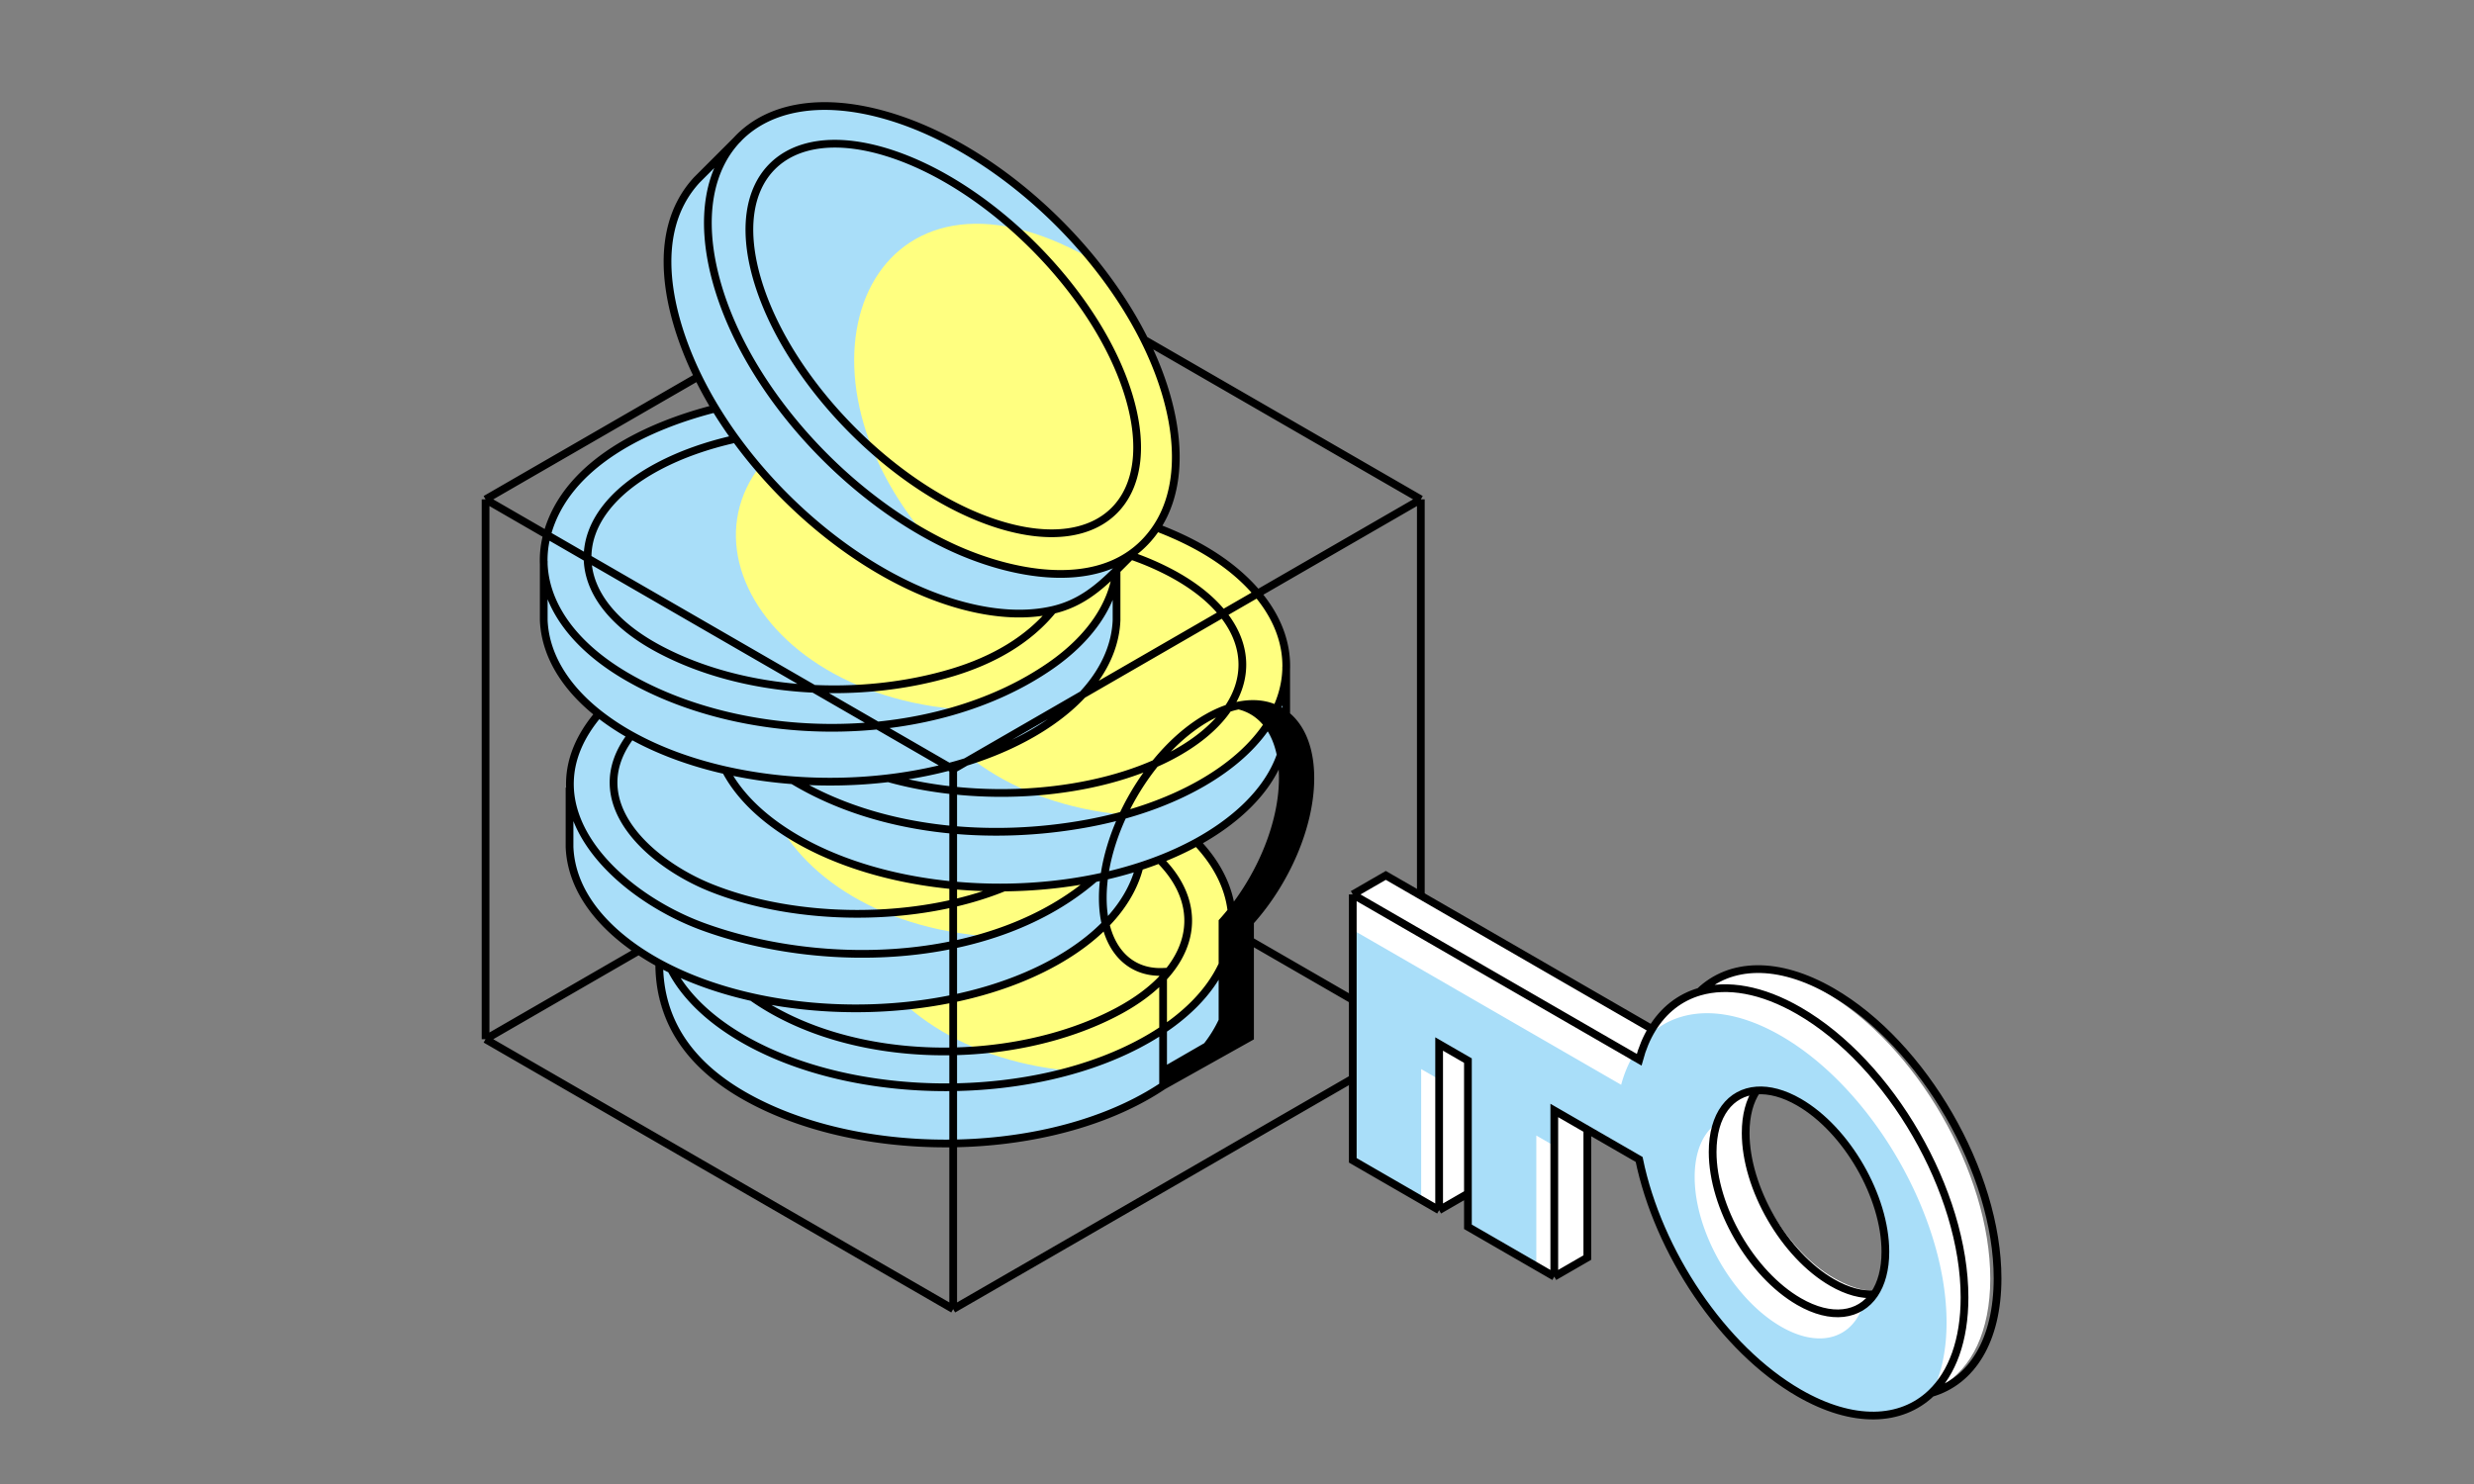 <svg width="320" height="192" viewBox="0 0 320 192" fill="none" xmlns="http://www.w3.org/2000/svg"><rect x="0" y="0" width="320" height="192" fill="#808080" stroke="none"/><path d="M95.915 111.423c14.471-8.354 37.933-8.354 52.404 0 14.47 8.355 14.47 21.901 0 30.255-14.471 8.355-37.933 8.355-52.403 0-14.471-8.354-14.471-21.9 0-30.255z" fill="#A9DEF9"/><path d="M96.277 104.28c14.412-8.32 37.778-8.32 52.189 0 14.412 8.321 14.412 21.811 0 30.131-14.411 8.321-37.777 8.321-52.189 0-14.411-8.32-14.411-21.81 0-30.131z" fill="#FFFF80"/><path d="M128.211 98.166c-30.29 8.472-19.557 37.579 10.174 40.373-13.806 3.861-30.902 2.484-42.36-4.131-14.47-8.355-14.47-21.901 0-30.255 8.763-5.06 20.822-7.055 32.186-5.987z" fill="#A9DEF9"/><path d="M84.314 93.94c14.47-8.354 37.932-8.354 52.403 0 14.471 8.355 14.471 21.901 0 30.256-14.471 8.354-37.932 8.354-52.403 0-14.47-8.355-14.47-21.901 0-30.255z" fill="#A9DEF9"/><path d="M84.676 86.797c14.411-8.32 37.777-8.32 52.189 0 14.411 8.32 14.411 21.811 0 30.131-14.412 8.321-37.778 8.321-52.19 0-14.41-8.32-14.41-21.81 0-30.131z" fill="#FFFF80"/><path d="M116.609 80.683c-30.29 8.472-19.557 37.579 10.174 40.373-13.805 3.861-30.901 2.484-42.36-4.131-14.47-8.355-14.47-21.9 0-30.255 8.763-5.06 20.823-7.055 32.186-5.987z" fill="#A9DEF9"/><path d="M102.916 78.305c14.47-8.355 37.932-8.355 52.403 0 14.47 8.354 14.47 21.9 0 30.255-14.471 8.354-37.933 8.354-52.403 0-14.471-8.355-14.471-21.9 0-30.255z" fill="#A9DEF9"/><path d="M103.285 71.161c14.412-8.32 37.777-8.32 52.189 0 14.412 8.32 14.412 21.811 0 30.132-14.412 8.32-37.777 8.32-52.189 0-14.411-8.321-14.411-21.811 0-30.132z" fill="#FFFF80"/><path d="M135.219 65.047c-30.29 8.472-19.558 37.579 10.174 40.373-13.806 3.861-30.902 2.484-42.36-4.131-14.471-8.355-14.471-21.9 0-30.255 8.762-5.06 20.822-7.055 32.186-5.987z" fill="#A9DEF9"/><path d="M80.978 64.61c14.47-8.354 37.932-8.354 52.403 0 14.471 8.355 14.471 21.9 0 30.255s-37.932 8.355-52.403 0c-14.47-8.354-14.47-21.9 0-30.254z" fill="#A9DEF9"/><path d="M81.34 57.467c14.411-8.32 37.777-8.32 52.189 0 14.411 8.32 14.411 21.81 0 30.131-14.412 8.32-37.778 8.32-52.19 0-14.41-8.32-14.41-21.81 0-30.131z" fill="#FFFF80"/><path d="M113.274 51.353c-30.29 8.472-19.558 37.578 10.173 40.373-13.805 3.861-30.901 2.484-42.36-4.132-14.47-8.354-14.47-21.9 0-30.254 8.763-5.06 20.823-7.055 32.187-5.987z" fill="#A9DEF9"/><path d="M165.892 100.642c0 6.242-3.197 13.469-7.801 18.583v14.934l-7.685 4.437v2.056l11.245-6.493v-14.934c4.605-5.114 7.802-12.341 7.802-18.583 0-6.888-3.892-10.48-9.274-9.39 3.455.809 5.713 4.143 5.713 9.39z" fill="#000"/><path d="M108.651 19.899c16.14 4.325 32.73 20.914 37.054 37.054 4.325 16.14-5.253 25.718-21.393 21.394-16.14-4.325-32.73-20.915-37.055-37.055-4.325-16.14 5.254-25.718 21.394-21.393z" fill="#A9DEF9"/><path d="M113.965 15.108c16.074 4.307 32.596 20.83 36.903 36.903 4.307 16.074-5.232 25.613-21.306 21.306-16.074-4.307-32.596-20.829-36.903-36.903-4.307-16.074 5.232-25.613 21.306-21.306z" fill="#FFFF80"/><path d="M140.862 33.363c-27.409-15.427-40.402 12.743-21.354 35.742-12.493-7.031-23.608-20.094-27.032-32.874-4.325-16.14 5.253-25.718 21.393-21.394 9.774 2.62 19.713 9.736 26.993 18.526z" fill="#A9DEF9"/><path d="M73.666 101.907v7.666c.235 5.787 4.305 10.317 8.949 13.441m2.653 1.608c.503.275 1.017.54 1.54.795m-1.54-.795c0 7.704 4.176 13.208 10.842 17.057 14.471 8.354 37.933 8.354 52.403 0 .675-.39 1.318-.79 1.929-1.201m-65.175-15.856a33.666 33.666 0 01-2.652-1.608m14.676 6.001c13.271 2.972 28.909 1.365 39.62-4.819 5.89-3.401 9.382-7.661 10.478-12.081m-50.098 16.9c-3.736-.836-7.285-2.035-10.483-3.598m10.483 3.598c12.79 9.01 33.714 9.038 47.24 1.861 10-5.307 11.807-13.34 5.433-19.674m-63.156 14.215c1.701 3.291 4.802 6.391 9.302 8.989 14.471 8.355 37.933 8.355 52.403 0 4.791-2.765 7.995-6.1 9.614-9.627m8.235-38.508v6.254m-36.503 22.299c-9.663.081-19.37-2.007-26.743-6.264-4.458-2.574-7.543-5.641-9.254-8.896m35.997 15.16c-11.141 4.544-26.744 4.54-37.976.01-7.756-3.128-16.86-11.061-10.235-19.7m48.211 19.69c3.975-.034 7.943-.434 11.738-1.202m0 0a53.055 53.055 0 005.792-1.507m-5.792 1.507c-13.074 11.356-35.074 11.938-50.606 6.292-11.222-4.079-23.653-15.687-13.545-27.558m69.943 19.759a46.277 46.277 0 002.575-.913m0 0a40.886 40.886 0 004.827-2.233m0 0c4.549-2.489 9.129-6.3 10.86-11.297m-10.86 11.297c2.649 2.779 4.148 5.826 4.496 8.908m-88.956-45.3v7.666c.174 4.267 2.545 8.51 7.115 12.113m16.416 7.308a60.061 60.061 0 008.682 1.286m-8.682-1.286c-4.428-1-8.59-2.51-12.214-4.53m20.896 5.816c4.109.31 8.29.223 12.358-.262m-12.358.262c11.122 6.706 25.613 7.908 38.171 5.571 5.414-1.007 10.506-2.752 14.804-5.233 3.837-2.216 6.657-4.796 8.459-7.548m-86.532-1.384a31.684 31.684 0 004.202 2.778m33.254 5.554c6.844-.816 13.365-2.757 18.675-5.823 7.013-4.048 10.627-9.316 10.843-14.622v-6.472m-29.518 26.917c11.828 3.295 26.731 2.324 36.635-2.93 12.235-6.493 12.205-17.067-.066-23.618a36.065 36.065 0 00-5.18-2.24l-1.871 1.871M95.549 17.865l-5.421 5.421c-6.387 6.928-3.552 17.867.156 25.457m2.254 4.113a57.159 57.159 0 002.615 3.922m-2.615-3.922a51.145 51.145 0 01-2.254-4.113m2.254 4.113c-8.56 2.157-19.3 7.016-21.784 16.341m65.437 9.715c-3.295.763-7.239.625-11.681-.565-10.879-2.915-21.963-11.403-29.357-21.57m41.038 22.135c-3.205 3.945-7.792 6.51-12.9 8.064-11.863 3.608-26.954 2.915-38.069-3.019-12.271-6.55-12.3-17.124-.066-23.617 2.958-1.57 6.362-2.757 9.997-3.562m41.038 22.134c3.432-.794 5.822-2.734 8.229-5.14m0 0c-.486 4.393-3.375 8.783-8.536 12.363-15.017 10.415-39.089 10.477-54.71 1.458-8.68-5.011-12.153-11.89-10.42-18.396m78.848-.945c2.611-3.925 3.279-9.592 1.444-16.44-.703-2.623-1.729-5.257-3.025-7.848m1.581 24.288c-5.821 8.752-18.137 6.376-26.311 2.64-10.894-4.98-21.224-14.845-27.006-25.614-1.61-3.001-2.869-6.073-3.687-9.128-4.325-16.14 5.253-25.718 21.393-21.393 13.518 3.622 27.351 15.848 34.03 29.207m1.581 24.288c4.862 1.84 9.665 4.532 13.05 8.552M62.805 64.608v69.843m0-69.843l7.949 4.59m-7.95-4.59l27.48-15.865m93.493 15.865v69.843m0-69.843l-21.125 12.196m21.125-12.196l-35.756-20.644m-24.73 55.566v69.843m0-69.843L70.754 69.197M123.29 99.53l39.361-22.725m-99.847 57.647l60.486 34.922m-60.486-34.922l19.81-11.437m101.162 11.437l-60.486 34.922m60.486-34.922l-22.09-12.753m.965-44.894c3.931 4.668 4.747 9.99 2.447 14.93m-14.657 48.744l11.245-6.297v-12.483m-11.245 18.78v-1.86l5.652-3.263m-5.652 5.123V125.74c-4.604.202-7.801-3.332-7.801-9.574 0-8.561 6.011-18.971 13.424-23.25 3.479-2.01 6.649-2.311 9.034-1.181m-4.884-.46c1.514.354 2.798 1.193 3.763 2.466m1.673 3.932c.182.913.277 1.912.277 2.992 0 5.703-2.668 12.228-6.641 17.213m6.364-20.205c-.315-1.578-.889-2.898-1.673-3.932m2.384-1.215c1.952 1.564 3.127 4.354 3.127 8.139 0 6.242-3.198 13.469-7.802 18.583v2.451m4.675-29.173a6.395 6.395 0 00-1.263-.791m-6.972 33.045v-5.532c.398-.442.785-.899 1.16-1.37m-1.16 6.902v7.272m0 0v2.13l-2.033 1.174m2.033-3.304a16.639 16.639 0 01-2.033 3.304m-41.41-115.66c-13.242-4.06-20.698 3.437-16.653 16.746 2.016 6.633 6.507 13.456 12.144 19.136 5.676 5.719 12.514 10.278 19.158 12.316 13.242 4.06 20.698-3.437 16.653-16.746-4.045-13.31-18.06-27.39-31.302-31.451z" stroke="#000"/><path fill-rule="evenodd" clip-rule="evenodd" d="M179.26 112.743l37.065 21.832c2.457-9.107 9.8-11.946 19.693-6.235 11.825 6.828 21.412 23.432 21.412 37.087 0 13.655-9.587 19.19-21.412 12.362-9.894-5.712-18.22-18.267-20.677-30.213l-9.98-6.07-.334 20.925-4.219 2.435-7.968-4.894.357-25.182-3.724-2.15v21.5l-3.264 1.884-11.375-6.545.154-34.269 4.272-2.467zm57.886 52.571c6.17 3.562 10.045 1.325 10.045-5.8 0-7.124-5.001-15.787-11.171-19.349-6.17-3.562-10.208-1.606-10.208 5.518s5.165 16.069 11.334 19.631z" fill="#fff"/><path fill-rule="evenodd" clip-rule="evenodd" d="M174.977 115.724l37.041 21.385c.403-1.493.964-2.821 1.664-3.972 1.486-2.446 3.601-4.093 6.159-4.836 3.58-1.04 8.03-.312 12.853 2.473 11.825 6.827 21.411 23.431 21.411 37.086 0 5.57-1.595 9.789-4.286 12.369-3.907 3.744-10.124 4.036-17.125-.007-9.894-5.712-18.22-18.267-20.677-30.213l-10.973-6.336v21.5l-11.172-6.45v-21.5l-3.724-2.15v21.5l-11.171-6.45v-34.399zm57.719 52.673c4.182 2.415 7.827 1.866 9.742-.957.91-1.342 1.429-3.197 1.429-5.493 0-7.124-5.001-15.787-11.171-19.349-1.987-1.147-3.853-1.625-5.47-1.509-3.403.246-5.702 3.129-5.702 7.959 0 7.124 5.002 15.787 11.172 19.349z" fill="#A9DEF9"/><path d="M174.672 120.132v-4.235l36.38 21.004a15.639 15.639 0 00-1.362 3.449l-35.018-20.218zm38.034 14.425c.207-.436.431-.852.671-1.247 1.487-2.446 3.601-4.093 6.16-4.836 3.579-1.04 8.029-.311 12.852 2.473 11.825 6.827 21.412 23.432 21.412 37.086 0 5.191-1.386 9.209-3.753 11.82 1.113-2.349 1.73-5.29 1.73-8.753 0-13.655-9.587-30.259-21.412-37.086-4.823-2.785-9.273-3.513-12.852-2.473a10.301 10.301 0 00-4.808 3.016zm-11.967 13.524v17.265l-2.023-1.168v-17.265l2.023 1.168zm-14.895-8.599l-2.023-1.168v17.264l2.023 1.168v-17.264z" fill="#fff"/><path d="M240.11 170.68c-1.914 2.823-5.56 3.372-9.742.958-6.17-3.563-11.171-12.226-11.171-19.35 0-3.129.964-5.44 2.569-6.748-.355 1.054-.546 2.286-.546 3.681 0 7.124 5.001 15.787 11.171 19.35 3.46 1.997 6.553 1.966 8.602.297a7.447 7.447 0 01-.883 1.812z" fill="#fff"/><path d="M174.974 115.723v34.399l11.171 6.45m-11.171-40.849l4.273-2.466 34.431 19.879m-38.704-17.413l37.04 21.385c.403-1.493.964-2.821 1.664-3.972m-12.638 32.036l-11.171-6.45v-4.3m11.171 10.75l4.273-2.466v-16.567m-4.273 19.033v-21.5l4.273 2.467m-19.168 10.433l3.724-2.15m-3.724 2.15v-21.5l3.724 2.15v17.2m37.354-13.334c-.91 1.342-1.429 3.198-1.429 5.493 0 7.124 5.001 15.787 11.171 19.349 1.987 1.147 3.853 1.626 5.47 1.509m-15.212-26.351c-3.403.246-5.702 3.129-5.702 7.959 0 7.124 5.001 15.787 11.171 19.349 4.182 2.415 7.828 1.866 9.743-.957m-15.212-26.351c1.617-.116 3.482.362 5.469 1.509 6.17 3.562 11.172 12.225 11.172 19.35 0 2.295-.519 4.15-1.429 5.492M219.838 128.3c3.907-3.745 10.123-4.036 17.125.006 11.826 6.828 21.412 23.432 21.412 37.087 0 8.086-3.362 13.325-8.56 14.835M219.838 128.3c3.579-1.04 8.03-.312 12.852 2.473 11.826 6.827 21.412 23.431 21.412 37.086 0 5.57-1.595 9.789-4.287 12.369M219.838 128.3c-2.559.743-4.673 2.39-6.16 4.836m36.137 47.092c-3.907 3.744-10.123 4.036-17.125-.007-9.894-5.712-18.22-18.267-20.676-30.213l-6.701-3.869" stroke="#000"/></svg>